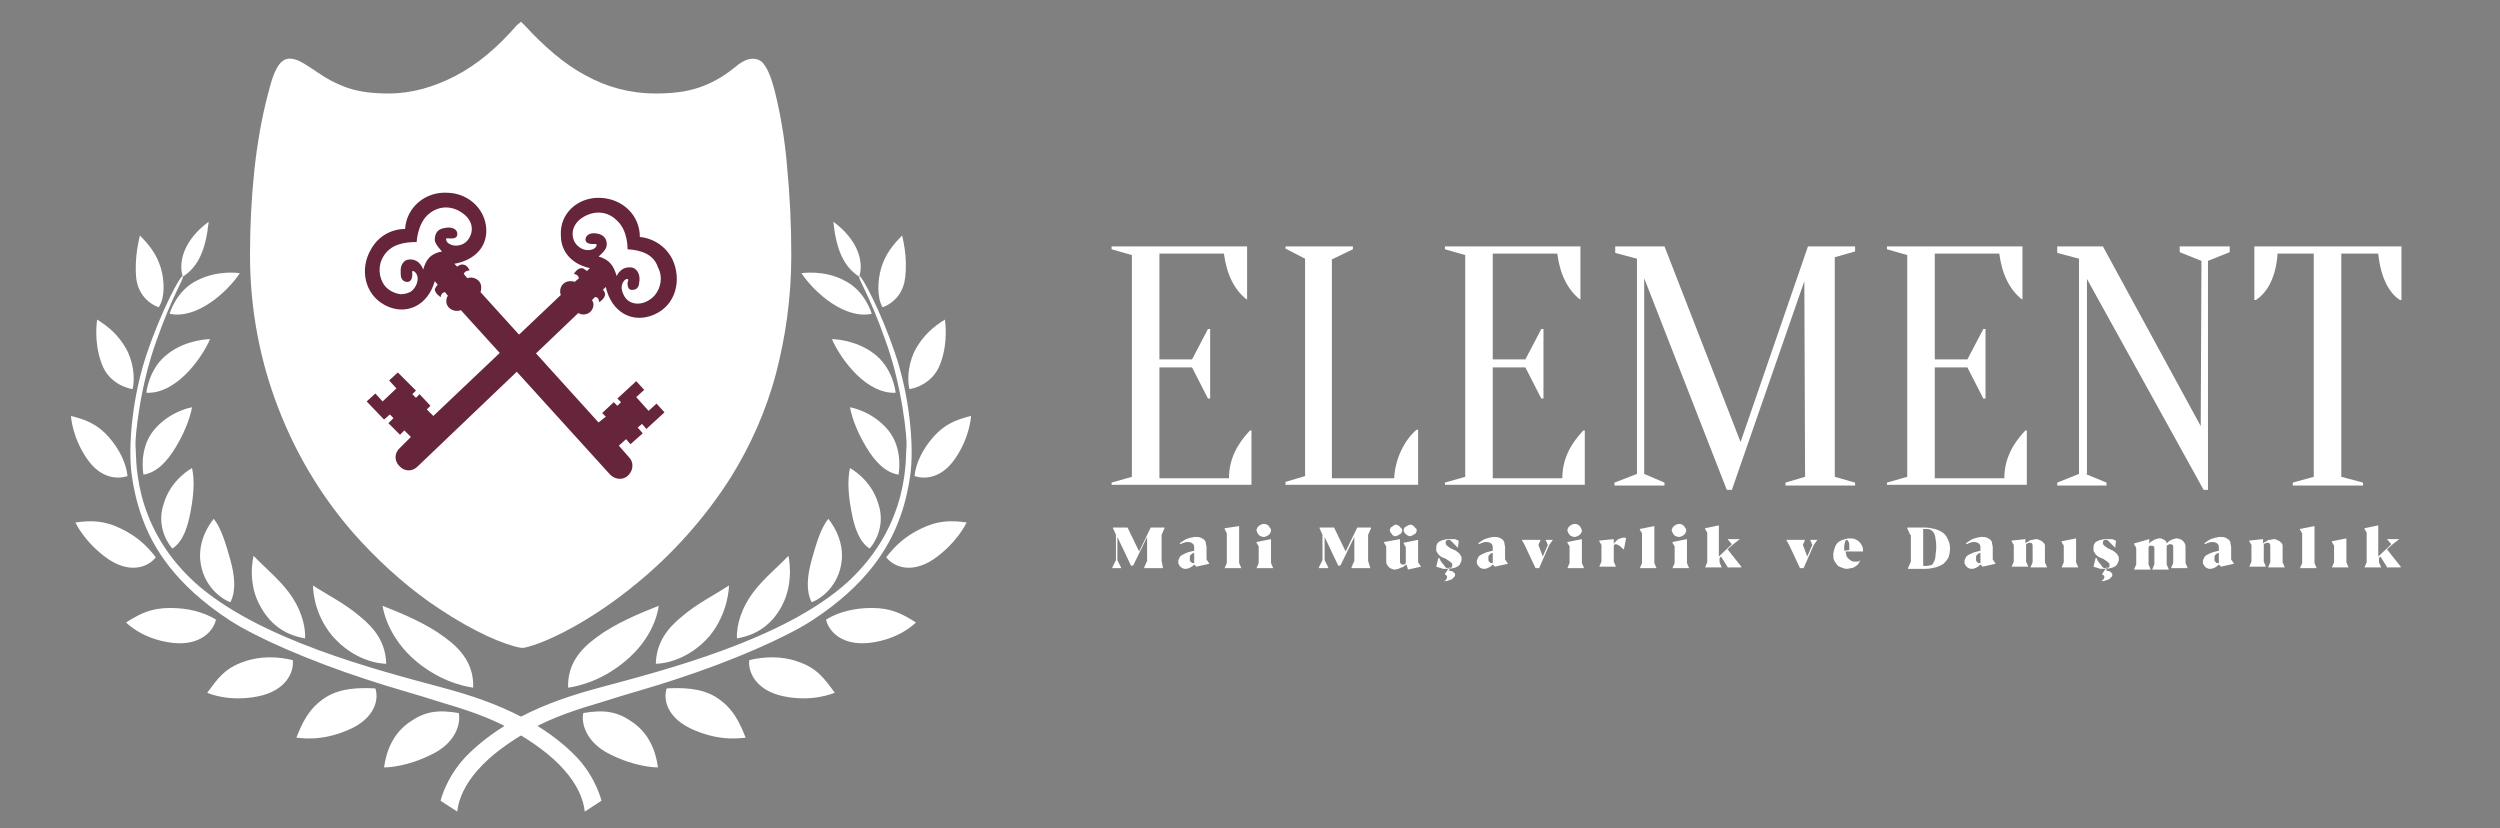 <?xml version="1.0" encoding="utf-8"?>
<!-- Generator: Adobe Illustrator 24.3.0, SVG Export Plug-In . SVG Version: 6.00 Build 0)  -->
<svg version="1.1" id="Layer_1" xmlns="http://www.w3.org/2000/svg" xmlns:xlink="http://www.w3.org/1999/xlink" x="0px" y="0px"
	 viewBox="0 0 345 114.3" style="enable-background:new 0 0 345 114.3;" xml:space="preserve">
<rect x="0" y="0" width="345" height="114.3" fill="#808080" stroke="none"/>
<style type="text/css">
	.st0{fill-rule:evenodd;clip-rule:evenodd;fill:#FFFFFF;}
	.st1{fill-rule:evenodd;clip-rule:evenodd;fill:#67253B;}
</style>
<g>
	<g>
		<path class="st0" d="M106.2,12.7c1.7,6.7,2.3,14.7,2.3,22.5c0,12.1-3.2,22.2-8.2,30.2C91.1,80,76.9,87.7,72.1,88.7
			c-3.8-0.7-13.4-5.5-21.7-14.6c-8.1-8.9-15-22.1-15-38.9c0-7.8,0.8-15.2,2.5-22c1.5-5.7,2.3-4.7,5.7-2.3c2.8,1.9,5.7,3,10.1,3
			c6.5,0,13-3.6,18.2-9.7c5.4,5.8,11,9.6,18.6,9.6c4.5,0,8.1-1,11.4-3.8C104.3,8,105.3,9.2,106.2,12.7z"/>
		<path class="st0" d="M106.9,12.5c0.8,3.2,1.4,6.7,1.7,10.3c0.4,4.1,0.6,8.3,0.6,12.4c0,5.9-0.8,11.3-2.1,16.3
			c-1.4,5.3-3.6,10.1-6.2,14.3c-3.8,6-8.4,10.9-12.9,14.6h0c-6.5,5.4-12.8,8.4-15.7,9l-0.2,0l-0.2,0c-2.3-0.4-6.5-2.2-11.3-5.4
			c-3.5-2.3-7.3-5.5-10.9-9.4c-4.5-4.9-8.5-11-11.3-18.3c-2.4-6.2-3.9-13.3-3.9-21.1c0-4,0.2-7.9,0.6-11.7c0.4-3.7,1-7.2,1.9-10.6
			c1-4.1,2-5.2,3.7-4.7c0.8,0.2,1.6,0.8,2.7,1.5c0.1,0.1,0.3,0.2,0.6,0.4c1.3,0.9,2.7,1.6,4.2,2.1c1.6,0.5,3.3,0.7,5.5,0.7
			c3.1,0,6.2-0.9,9.1-2.4c3.1-1.6,5.9-4,8.5-7L71.9,3l0.6,0.6c2.6,2.8,5.3,5.2,8.3,6.8c2.9,1.6,6.1,2.5,9.7,2.5
			c2.2,0,4.1-0.2,5.9-0.8c1.8-0.6,3.4-1.5,5-2.8c1.5-1.3,2.7-1.5,3.7-0.8C105.9,9.3,106.4,10.6,106.9,12.5L106.9,12.5z M107.1,23
			c-0.4-3.5-0.9-6.9-1.7-10.1c-0.4-1.6-0.8-2.7-1.3-3c-0.3-0.2-0.8,0-1.7,0.7c-1.7,1.5-3.6,2.5-5.5,3.1c-2,0.6-4.1,0.9-6.4,0.9
			c-3.9,0-7.4-1-10.5-2.7c-2.9-1.6-5.5-3.8-8.1-6.5c-2.5,2.8-5.4,5.1-8.4,6.7c-3.2,1.7-6.5,2.6-9.8,2.6c-2.3,0-4.2-0.3-5.9-0.8
			c-1.7-0.5-3.2-1.3-4.7-2.3c-0.1-0.1-0.3-0.2-0.6-0.4c-0.9-0.7-1.7-1.2-2.1-1.3c-0.6-0.1-1,0.7-1.7,3.6c-0.8,3.3-1.5,6.8-1.9,10.3
			c-0.4,3.7-0.6,7.6-0.6,11.5c0,7.6,1.4,14.5,3.8,20.5c2.7,7.1,6.7,13,11,17.8c3.5,3.8,7.2,6.9,10.6,9.1c4.5,3,8.4,4.7,10.5,5.1
			c2.8-0.6,8.7-3.5,14.9-8.6l0,0c4.4-3.6,8.9-8.4,12.6-14.2c2.6-4.1,4.6-8.7,6-13.9c1.3-4.8,2-10.1,2-15.9
			C107.6,31.1,107.5,27,107.1,23z"/>
	</g>
	<g>
		<path class="st0" d="M115,30.6c3.4,2.5,4.2,5.5,3.6,7.5c0.3-0.1,2.9,4.7,4.9,10.6c2,5.8,2.7,12.9,2.1,17c-0.2,1.4-0.6,3.5-1.4,5.7
			c-1.5,4.2-4.6,9.3-12.1,14.2c-3.7,2.4-11,5.6-19,8.2c-3.3,1.1-6.7,2-10.1,3.1c-3.1,0.9-6.8,2.1-9.6,3.7c-3,1.7-5.7,3.6-7.5,5.7
			c-1.6,1.8-2.6,3.8-2.8,5.7l-2.3-1.5c0,0,0.7-3.1,3.4-6c2.1-2.2,4.8-4.1,7.5-5.5c3.6-1.9,7.3-3.1,11-4.1
			c8.9-2.4,25.5-6.6,34.3-14.6c8.8-8.1,7.9-17.6,8.1-18.7c0.1-1.1-0.6-8.3-2.9-14.6c-2.2-6.3-3.9-8.7-3.6-8.8
			C116.4,36.8,115.4,34.4,115,30.6L115,30.6z M90.8,105.9c-0.3-2.2-1.2-4.7-3.6-6.3c-2-1.4-3.8-1.7-6.7-1.2c-0.3,1.2,0.2,4,3.7,5.7
			C87.6,105.8,90.2,105.9,90.8,105.9L90.8,105.9z M102.9,101.8c-0.8-2-1.7-4.1-4.1-5.6c-2.1-1.3-4.7-1.3-6.8-1.2
			c-0.5,1.5,0,4.2,3.9,5.8C99.7,102.4,102.4,101.8,102.9,101.8L102.9,101.8z M115.2,95.6c-1.4-1.9-2.4-3.4-5.1-4.3
			c-2.2-0.8-4.7-0.7-6.7-0.2c-0.2,1.5,0.8,4.2,4.8,5C112.1,96.9,114.9,95.7,115.2,95.6L115.2,95.6z M90.9,83.6
			c-2.8,1.1-6.1,2.5-8.5,4.3c-2.5,1.8-4.1,3.9-4,7c1.3-0.2,4.9-0.9,8.5-4.2C90.6,87.3,90.9,83.6,90.9,83.6L90.9,83.6z M100.6,80.8
			c-2,1.3-4.4,2.5-6.4,4.2c-2.1,1.7-3.6,3.6-3.7,6.6c1.1,0,4.5-0.5,7.4-3.8C100.6,84.5,100.6,80.8,100.6,80.8L100.6,80.8z
			 M108.8,76.7c-1.5,1.6-3.4,3.1-4.9,5.1c-1.5,2-2.3,4.4-2.2,6.3c1-0.2,4.1-0.7,6.1-4.3C109.7,80.4,108.8,76.7,108.8,76.7
			L108.8,76.7z M114.3,71.6c-1.1,1.4-1.7,3.6-2.3,5.7c-0.6,2.2-0.8,4.2,0,5.8c0.7-0.2,3.5-1.7,4.1-5.3
			C116.7,74.3,114.3,71.6,114.3,71.6L114.3,71.6z M126.4,85.9c-1.9-1.2-3.4-2-6.1-2c-2.3,0-4.5,0.5-6.3,1.6c0.3,1.5,2.1,3.7,6.1,3.2
			C124.1,88.2,126.2,86.1,126.4,85.9L126.4,85.9z M133.4,72.1c-2.2-0.3-4-0.3-6.4,0.9c-2,1-3.3,2.1-4.7,3.9c0.9,1.2,3.3,2.4,6.5,0.3
			C132,75,133.3,72.3,133.4,72.1L133.4,72.1z M117.3,64.6c-0.4,1.7-0.2,3.9,0.2,6c0.4,2.1,1,4.1,2.5,5.1c0.5-0.5,2.3-3,1.2-6.2
			C120.2,66.1,117.3,64.6,117.3,64.6L117.3,64.6z M117.3,56.2c0.3,1.7,1.2,3.8,2.3,5.6c1.1,1.8,2.5,3.4,4.4,3.7c0,0,0.7-3.5-1.4-6.1
			C120.4,56.7,117.3,56.2,117.3,56.2L117.3,56.2z M134,57.4c0,0.2-0.2,3-2.2,5.9c-2,2.9-4.4,2.8-5.6,2.4c0.2-1.9,1.2-3.8,2.6-5.4
			C130.4,58.5,132,57.9,134,57.4L134,57.4z M130.4,44.1c-1.6,1-2.9,2.1-4,4c-0.9,1.6-1.3,3.9-0.9,5.6c0,0,3.2-0.4,4.3-3.6
			C130.9,47.1,130.4,44.3,130.4,44.1L130.4,44.1z M124.5,32.5c-1.2,1.2-2.3,2.5-2.9,4.5c-0.5,1.7-0.6,4.1,0.2,5.4c0,0,2.7-0.8,3.1-4
			C125.3,35.3,124.5,32.7,124.5,32.5L124.5,32.5z M114.8,46.8c1.4,3.1,4.9,7.6,8.8,7.4c0,0-0.3-3.4-3-5.4
			C118,46.8,114.8,46.8,114.8,46.8L114.8,46.8z M110.6,37.7c1.8,2.7,6,6.4,9.7,5.6c0,0-0.9-3.2-3.8-4.6
			C113.7,37.2,110.6,37.7,110.6,37.7z"/>
		<path class="st0" d="M28.8,30.6c-3.4,2.5-4.2,5.5-3.6,7.5c-0.3-0.1-2.9,4.7-4.9,10.6c-2,5.8-2.7,12.9-2.1,17
			c0.2,1.4,0.6,3.5,1.4,5.7c1.5,4.2,4.6,9.3,12.1,14.2c3.7,2.4,11,5.6,19,8.2c3.3,1.1,6.7,2,10.1,3.1c3.1,0.9,6.8,2.1,9.6,3.7
			c3,1.7,5.7,3.6,7.5,5.7c1.6,1.8,2.6,3.8,2.8,5.7l2.3-1.5c0,0-0.7-3.1-3.4-6c-2.1-2.2-4.8-4.1-7.5-5.5c-3.6-1.9-7.3-3.1-11-4.1
			c-8.9-2.4-25.5-6.6-34.3-14.6c-8.8-8.1-7.9-17.6-8.1-18.7c-0.1-1.1,0.6-8.3,2.9-14.6c2.2-6.3,3.9-8.7,3.6-8.8
			C27.4,36.8,28.4,34.4,28.8,30.6L28.8,30.6z M53,105.9c0.3-2.2,1.2-4.7,3.6-6.3c2-1.4,3.8-1.7,6.7-1.2c0.3,1.2-0.2,4-3.7,5.7
			C56.2,105.8,53.6,105.9,53,105.9L53,105.9z M40.9,101.8c0.8-2,1.7-4.1,4.1-5.6c2.1-1.3,4.7-1.3,6.8-1.2c0.5,1.5,0,4.2-3.9,5.8
			C44.1,102.4,41.4,101.8,40.9,101.8L40.9,101.8z M28.6,95.6c1.4-1.9,2.4-3.4,5.1-4.3c2.2-0.8,4.7-0.7,6.7-0.2
			c0.2,1.5-0.8,4.2-4.8,5S28.8,95.7,28.6,95.6L28.6,95.6z M52.8,83.6c2.8,1.1,6.1,2.5,8.5,4.3c2.5,1.8,4.1,3.9,4,7
			c-1.3-0.2-4.9-0.9-8.5-4.2C53.2,87.3,52.8,83.6,52.8,83.6L52.8,83.6z M43.2,80.8c2,1.3,4.4,2.5,6.4,4.2c2.1,1.7,3.6,3.6,3.7,6.6
			c-1.1,0-4.5-0.5-7.4-3.8C43.1,84.5,43.2,80.8,43.2,80.8L43.2,80.8z M35,76.7c1.5,1.6,3.4,3.1,4.9,5.1c1.5,2,2.3,4.4,2.2,6.3
			c-1-0.2-4.1-0.7-6.1-4.3C34,80.4,35,76.7,35,76.7L35,76.7z M29.5,71.6c1.1,1.4,1.7,3.6,2.3,5.7c0.6,2.2,0.8,4.2,0,5.8
			c-0.7-0.2-3.5-1.7-4.1-5.3C27.1,74.3,29.5,71.6,29.5,71.6L29.5,71.6z M17.4,85.9c1.9-1.2,3.4-2,6.1-2c2.3,0,4.5,0.5,6.3,1.6
			c-0.3,1.5-2.1,3.7-6.1,3.2C19.7,88.2,17.6,86.1,17.4,85.9L17.4,85.9z M10.4,72.1c2.2-0.3,4-0.3,6.4,0.9c2,1,3.3,2.1,4.7,3.9
			c-0.9,1.2-3.3,2.4-6.5,0.3C11.8,75,10.5,72.3,10.4,72.1L10.4,72.1z M26.5,64.6c0.4,1.7,0.2,3.9-0.2,6c-0.4,2.1-1,4.1-2.5,5.1
			c-0.5-0.5-2.3-3-1.2-6.2C23.6,66.1,26.5,64.6,26.5,64.6L26.5,64.6z M26.5,56.2c-0.3,1.7-1.2,3.8-2.3,5.6c-1.1,1.8-2.5,3.4-4.4,3.7
			c0,0-0.7-3.5,1.4-6.1C23.4,56.7,26.5,56.2,26.5,56.2L26.5,56.2z M9.8,57.4c0,0.2,0.2,3,2.2,5.9c2,2.9,4.4,2.8,5.6,2.4
			c-0.2-1.9-1.2-3.8-2.6-5.4C13.4,58.5,11.8,57.9,9.8,57.4L9.8,57.4z M13.4,44.1c1.6,1,2.9,2.1,4,4c0.9,1.6,1.3,3.9,0.9,5.6
			c0,0-3.2-0.4-4.3-3.6C12.9,47.1,13.4,44.3,13.4,44.1L13.4,44.1z M19.3,32.5c1.2,1.2,2.3,2.5,2.9,4.5c0.5,1.7,0.6,4.1-0.3,5.4
			c0,0-2.7-0.8-3.1-4C18.5,35.3,19.3,32.7,19.3,32.5L19.3,32.5z M29,46.8c-1.4,3.1-4.9,7.6-8.8,7.4c0,0,0.3-3.4,3-5.4
			C25.8,46.8,29,46.8,29,46.8L29,46.8z M33.1,37.7c-1.8,2.7-6,6.4-9.7,5.6c0,0,0.9-3.2,3.8-4.6C30.1,37.2,33.1,37.7,33.1,37.7z"/>
	</g>
	<g>
		<path class="st1" d="M82.8,27.3c3.1,0.1,5.5,2.4,5.5,5.4c1.9,0.2,3.6,1.3,4.5,3.1c1.3,2.8,0.5,6.3-2.5,7.6
			c-2.9,1.3-5.9-0.2-6.7-3.8L83.2,40c0.2,0.2,0.3,0.4,0.3,0.6c0,0.6-0.8,1.1-0.8,1.1c-0.1-0.5-0.2-0.7-0.6-0.7l-0.4,0.4
			c0.1,0.2,0.2,0.4,0.2,0.6c0,0.8-0.6,1.4-1.4,1.4c-0.3,0-0.5-0.1-0.7-0.2L57.6,64.4c-0.7,0.7-1.8,0.7-2.5-0.1
			c-0.7-0.7-0.7-1.8,0.1-2.5l1.5-1.5l-0.9-0.9L55.2,60l-1.6-1.6l0.7-0.7l-0.5-0.5L53,57.9l-2.4-2.5l1.2-1.1l1,1.1l1.9-1.8l-1-1.1
			l1.2-1.1l2.5,2.5l-0.5,0.5l0.5,0.5l0.5-0.5l1.5,1.6l-0.5,0.5l0.9,0.9l17.6-16.7c-0.1-0.2-0.1-0.3-0.1-0.5c0-0.8,0.6-1.4,1.4-1.4
			c0.2,0,0.4,0,0.6,0.1l0.6-0.5c-0.1-0.3-0.2-0.5-0.7-0.6c0,0,0.4-0.8,1.1-0.8c0.2,0,0.4,0.2,0.7,0.4l0.4-0.4c-2.3-0.5-4-2.1-4-4.5
			C77.2,29.5,79.7,27.2,82.8,27.3L82.8,27.3z M86.6,34.4c0,0,0.1-2.6-1.5-4c-1.5-1.5-3.6-1.3-5.1-0.1c-1.5,1.3-1,3-0.3,3.6
			c0.7,0.7,1.6,0.7,2.1,0.5c0.5-0.2,0.6-0.6,0.5-0.7c-0.1-0.1-1.4,0.2-1.5-0.6c0-0.8,0.9-1.1,1.9-0.8c1,0.3,1.1,1.2,1,1.7
			c-0.1,0.6-1.1,1.4-1.1,1.4c1.5,0.4,2.1,1.3,2.5,2.7c0,0,0.5-1.3,1.9-1.2c0.5,0,0.8,0.3,1,0.6c0.3,0.5,0.3,1.2,0.2,1.5
			c0,0.4-0.2,1-0.9,1c-0.7,0.1-0.7-0.7-0.7-1c0.1-0.3,0.2-0.5-0.1-0.5c-0.2,0-0.8,0.5-0.7,1.4c0.1,0.6,0.4,1.2,0.9,1.6
			c0.4,0.3,0.9,0.4,1.3,0.4c1,0,1.9-0.6,2.4-1.2c0.8-1,1.1-2.5,0.4-3.8C90.2,35,88.3,34.5,86.6,34.4z"/>
		<path class="st1" d="M61.8,26.6c-3.1-0.2-5.7,2-5.9,5c-1.9,0-3.7,1-4.7,2.8c-1.6,2.7-0.9,6.2,1.9,7.7c2.8,1.5,5.9,0.2,6.9-3.3
			l0.4,0.5c-0.2,0.2-0.3,0.4-0.4,0.6C60,40.5,60.8,41,60.8,41c0.1-0.5,0.3-0.6,0.6-0.7l0.4,0.5c-0.1,0.2-0.2,0.4-0.2,0.6
			c-0.1,0.8,0.5,1.4,1.3,1.5c0.3,0,0.5,0,0.7-0.1l20.6,22.7c0.7,0.7,1.8,0.8,2.5,0.1c0.7-0.7,0.8-1.8,0.1-2.5l-1.4-1.6l1-0.9
			l0.6,0.7l1.7-1.5L88,59l0.6-0.5l0.6,0.7l2.5-2.3l-1.1-1.2l-1.1,1l-1.7-1.9l1.1-1l-1.1-1.2l-2.6,2.4l0.5,0.5L85.2,56l-0.5-0.5
			l-1.6,1.5l0.5,0.5l-1,0.8l-16.3-18c0.1-0.2,0.1-0.3,0.1-0.5c0.1-0.8-0.5-1.4-1.3-1.5c-0.2,0-0.4,0-0.6,0.1L64,37.8
			c0.1-0.3,0.3-0.4,0.8-0.5c0,0-0.3-0.8-1-0.8c-0.2,0-0.5,0.1-0.7,0.3l-0.4-0.4c2.3-0.4,4.2-1.8,4.4-4.2
			C67.3,29.2,64.9,26.7,61.8,26.6L61.8,26.6z M57.5,33.4c0,0,0.1-2.6,1.7-3.9c1.6-1.3,3.6-1.1,5.1,0.3c1.4,1.4,0.7,3,0,3.6
			c-0.7,0.6-1.7,0.6-2.2,0.3c-0.5-0.2-0.6-0.7-0.5-0.8c0.1-0.1,1.4,0.3,1.5-0.5c0.1-0.8-0.8-1.2-1.9-0.9c-1.1,0.2-1.2,1.1-1.2,1.7
			c0.1,0.6,1,1.5,1,1.5c-1.6,0.3-2.2,1.1-2.6,2.5c0,0-0.4-1.4-1.8-1.4c-0.5,0-0.8,0.2-1,0.5c-0.4,0.5-0.3,1.2-0.3,1.5
			c0,0.4,0.1,1,0.8,1.1c0.7,0.1,0.8-0.7,0.8-1c0-0.3-0.1-0.5,0.1-0.5c0.2,0,0.8,0.5,0.6,1.4c-0.1,0.6-0.5,1.2-1,1.5
			c-0.4,0.2-0.9,0.3-1.3,0.3c-1-0.1-1.9-0.7-2.3-1.3c-0.7-1-0.9-2.6-0.1-3.9C53.9,33.7,55.8,33.4,57.5,33.4z"/>
	</g>
</g>
<g>
	<path class="st0" d="M153.4,66.6l2.8-0.8V35.2l-2.8-0.8V34h18.7v7.3H172c-1.6-1.3-2.7-3.3-3.1-6.3H160v14.6h4.5l2.2-4.2h0.3v9.6
		h-0.3l-2.2-4.3H160V66h9.6c0-2.6,1.1-4.7,2.9-6.6l0.2,0l0,7.5h-19.3V66.6L153.4,66.6z M328.2,35c0.3,3.1,1.4,5.4,3,6.4h0.2V34
		c-6.8,0-13.5,0-20.3,0v7.4h0.2c1.6-1,2.8-3.2,3-6.4h5v30.8l-2.9,0.8V67h9.7v-0.4l-3-0.8V35C324.8,35,326.5,35,328.2,35L328.2,35z
		 M260.4,66.6l2.8-0.8V35.2l-2.8-0.8V34h18.7v7.3H279c-1.6-1.3-2.7-3.3-3.1-6.3h-8.9v14.6h4.5l2.2-4.2h0.3v9.6h-0.3l-2.2-4.3h-4.5
		V66h9.6c0-2.6,1.1-4.7,2.9-6.6l0.2,0l0,7.5h-19.3V66.6L260.4,66.6z M199.4,66.6l2.8-0.8V35.2l-2.8-0.8V34h18.7v7.3H218
		c-1.6-1.3-2.7-3.3-3.1-6.3H206v14.6h4.5l2.2-4.2h0.3v9.6h-0.3l-2.2-4.3H206V66h9.6c0-2.6,1.1-4.7,2.9-6.6l0.2,0l0,7.5h-19.3V66.6
		L199.4,66.6z M287.8,65.4l2.9,1.2V67h-6.8v-0.4l3-1.2V35.7l-3-0.8V34h6.3l13.5,24.8l0.1-22.8l-3-1.2V34h6.9v0.8l-3,1.2l0,31.6
		l-0.6,0l-16.1-29.1V65.4L287.8,65.4z M255.9,67h-9.5v-0.4l2.7-0.8l-0.1-27l-10,28.8l-0.7,0l-11.4-29.2v27l2.8,1.2V67h-6.9v-0.4
		l3.1-1.2V35.7l-3-0.8V34h6.8l10.5,27l9.3-27h6.5v0.7l-2.8,0.8v30.3l2.8,0.8V67L255.9,67z M177.3,34h9.4v0.4l-2.9,1.4V66h8.6
		c0.1-2.6,1.4-5.3,3.1-6.7l0.2,0l0,7.6h-18.3v-0.4l2.7-0.8v-30l-2.7-1.4V34z"/>
	<path class="st0" d="M160.5,78.4h-2.6v-0.1l0.4-0.9v-3.3l-1.9,3.9l-0.3,0.1l-1.9-4v3.2l0.5,1v0.1h-1.2v-0.1l0.5-1v-3.5l-0.4-0.9
		v-0.1h2l1.6,3.3l1.6-3.3h1.9v0.1l-0.4,0.9v3.6L160.5,78.4L160.5,78.4L160.5,78.4z M164.6,77.7C164.6,77.7,164.7,77.7,164.6,77.7
		c0.1,0,0.2,0,0.2,0v-1.4c-0.1,0-0.2,0.1-0.3,0.1c-0.1,0.1-0.1,0.1-0.2,0.2c-0.1,0.1-0.1,0.2-0.1,0.2c0,0.1,0,0.2,0,0.3
		c0,0.1,0,0.1,0,0.2c0,0.1,0,0.1,0.1,0.2c0,0,0.1,0.1,0.1,0.1C164.5,77.7,164.5,77.7,164.6,77.7L164.6,77.7z M164.8,77.9
		c-0.2,0.2-0.3,0.3-0.5,0.4c-0.2,0.1-0.4,0.2-0.7,0.2c-0.1,0-0.3,0-0.4-0.1c-0.1,0-0.2-0.1-0.3-0.2c-0.1-0.1-0.2-0.2-0.2-0.3
		c-0.1-0.1-0.1-0.2-0.1-0.4c0-0.2,0.1-0.4,0.2-0.6c0.1-0.2,0.3-0.3,0.5-0.4c0.2-0.1,0.4-0.2,0.7-0.3c0.3-0.1,0.5-0.1,0.8-0.2v-0.5
		c0-0.4-0.3-0.7-0.9-0.7c-0.2,0-0.3,0-0.5,0.1c-0.1,0-0.3,0.1-0.5,0.2l-0.1-0.1c0.1-0.1,0.2-0.2,0.4-0.3c0.1-0.1,0.3-0.2,0.5-0.3
		c0.2-0.1,0.4-0.1,0.6-0.2c0.2,0,0.4-0.1,0.6-0.1c0.3,0,0.6,0,0.8,0.1c0.2,0.1,0.4,0.2,0.5,0.3c0.1,0.1,0.2,0.3,0.2,0.4
		c0,0.2,0.1,0.4,0.1,0.6v1.7l0.4,0.6v0l-1.8,0.4L164.8,77.9L164.8,77.9z M171,72.6v5.1l0.3,0.7v0H169v0l0.3-0.7v-4.1L169,73v-0.1
		L171,72.6L171,72.6L171,72.6z M175.4,74.4v3.3l0.3,0.7v0h-2.3v0l0.3-0.7v-2.3l-0.3-0.5v-0.1L175.4,74.4L175.4,74.4L175.4,74.4z
		 M175.4,73.2c0,0.1,0,0.2-0.1,0.3c0,0.1-0.1,0.2-0.2,0.3c-0.1,0.1-0.2,0.1-0.3,0.2c-0.1,0-0.2,0.1-0.4,0.1c-0.1,0-0.2,0-0.4-0.1
		c-0.1,0-0.2-0.1-0.3-0.2c-0.1-0.1-0.1-0.2-0.2-0.3c0-0.1-0.1-0.2-0.1-0.3c0-0.1,0-0.2,0.1-0.3c0-0.1,0.1-0.2,0.2-0.3
		c0.1-0.1,0.2-0.1,0.3-0.2c0.1,0,0.2-0.1,0.4-0.1c0.1,0,0.3,0,0.4,0.1c0.1,0,0.2,0.1,0.3,0.2c0.1,0.1,0.1,0.2,0.2,0.3
		C175.4,73,175.4,73.1,175.4,73.2L175.4,73.2z M189.1,78.4h-2.6v-0.1l0.4-0.9v-3.3L185,78l-0.3,0.1l-1.9-4v3.2l0.5,1v0.1H182v-0.1
		l0.5-1v-3.5l-0.4-0.9v-0.1h2l1.6,3.3l1.6-3.3h1.9v0.1l-0.4,0.9v3.6L189.1,78.4L189.1,78.4L189.1,78.4z M193.2,74.4v2.6
		c0,0.1,0,0.2,0,0.3c0,0.1,0,0.2,0,0.3c0,0.1,0.1,0.1,0.1,0.2c0.1,0.1,0.1,0.1,0.2,0.1c0,0,0.1,0,0.1,0c0.1,0,0.1,0,0.2,0
		c0.1,0,0.1,0,0.1-0.1c0,0,0.1-0.1,0.1-0.1v-2.2l-0.3-0.5v-0.1l2-0.4l0,0v3.1l0.4,0.6v0l-1.8,0.4l-0.2-0.7c-0.1,0.1-0.2,0.1-0.3,0.2
		c-0.1,0.1-0.2,0.2-0.4,0.2c-0.1,0.1-0.3,0.1-0.4,0.2c-0.2,0-0.3,0.1-0.5,0.1c-0.1,0-0.3,0-0.4-0.1c-0.1,0-0.3-0.1-0.4-0.2
		c-0.1-0.1-0.2-0.2-0.3-0.4c-0.1-0.1-0.1-0.3-0.1-0.5v-2l-0.3-0.5v-0.1L193.2,74.4L193.2,74.4L193.2,74.4z M193.5,73.2
		c0,0.1,0,0.2-0.1,0.3c0,0.1-0.1,0.2-0.2,0.2c-0.1,0.1-0.2,0.1-0.3,0.2c-0.1,0-0.2,0.1-0.3,0.1c-0.1,0-0.2,0-0.3-0.1
		c-0.1,0-0.2-0.1-0.2-0.2c-0.1-0.1-0.1-0.1-0.2-0.2c0-0.1-0.1-0.2-0.1-0.3c0-0.1,0-0.2,0.1-0.3c0-0.1,0.1-0.2,0.2-0.2
		c0.1-0.1,0.2-0.1,0.2-0.2c0.1,0,0.2-0.1,0.3-0.1c0.1,0,0.2,0,0.3,0.1c0.1,0,0.2,0.1,0.3,0.2c0.1,0.1,0.1,0.2,0.2,0.2
		C193.5,73,193.5,73.1,193.5,73.2L193.5,73.2z M195.5,73.2c0,0.1,0,0.2-0.1,0.3c0,0.1-0.1,0.2-0.2,0.2c-0.1,0.1-0.2,0.1-0.3,0.2
		c-0.1,0-0.2,0.1-0.3,0.1c-0.1,0-0.2,0-0.3-0.1c-0.1,0-0.2-0.1-0.3-0.2c-0.1-0.1-0.1-0.1-0.2-0.2c0-0.1-0.1-0.2-0.1-0.3
		c0-0.1,0-0.2,0.1-0.3c0-0.1,0.1-0.2,0.2-0.2c0.1-0.1,0.2-0.1,0.3-0.2c0.1,0,0.2-0.1,0.3-0.1c0.1,0,0.2,0,0.3,0.1
		c0.1,0,0.2,0.1,0.3,0.2c0.1,0.1,0.1,0.2,0.2,0.2C195.5,73,195.5,73.1,195.5,73.2L195.5,73.2z M201.2,75.6c-0.1-0.1-0.2-0.2-0.3-0.3
		c-0.1-0.1-0.2-0.2-0.3-0.3c-0.1-0.1-0.2-0.2-0.3-0.3c-0.1-0.1-0.2-0.2-0.3-0.2h0c-0.2,0-0.3,0-0.4,0.1c-0.1,0.1-0.1,0.2-0.1,0.3
		c0,0.1,0,0.2,0.1,0.3c0.1,0.1,0.1,0.1,0.2,0.2c0.1,0.1,0.2,0.1,0.3,0.2c0.1,0.1,0.2,0.1,0.4,0.2c0.1,0.1,0.3,0.1,0.4,0.2
		c0.1,0.1,0.3,0.2,0.4,0.3c0.1,0.1,0.2,0.2,0.3,0.4c0.1,0.1,0.1,0.3,0.1,0.5c0,0.2-0.1,0.4-0.2,0.6c-0.1,0.2-0.2,0.3-0.4,0.4
		c-0.2,0.1-0.4,0.2-0.6,0.2c-0.2,0.1-0.5,0.1-0.8,0.1c-0.1,0-0.3,0-0.4,0c-0.2,0-0.3,0-0.4-0.1c-0.1,0-0.3-0.1-0.4-0.1
		c-0.1,0-0.2-0.1-0.3-0.1l0.3-1.2h0.1c0.1,0.1,0.1,0.2,0.2,0.4c0.1,0.1,0.2,0.3,0.3,0.4c0.1,0.1,0.2,0.2,0.3,0.4
		c0.1,0.1,0.2,0.2,0.3,0.2h0.1c0.1,0,0.2,0,0.3,0c0.1,0,0.2-0.1,0.2-0.1c0.1,0,0.1-0.1,0.1-0.2c0-0.1,0-0.1,0-0.2
		c0-0.1,0-0.2-0.1-0.2c-0.1-0.1-0.1-0.1-0.2-0.2c-0.1-0.1-0.2-0.1-0.3-0.2c-0.1-0.1-0.2-0.1-0.3-0.2c-0.2-0.1-0.3-0.1-0.5-0.2
		c-0.2-0.1-0.3-0.2-0.4-0.3c-0.1-0.1-0.2-0.2-0.3-0.4c-0.1-0.1-0.1-0.3-0.1-0.5c0-0.2,0-0.4,0.1-0.6c0.1-0.2,0.2-0.3,0.4-0.4
		c0.2-0.1,0.4-0.2,0.6-0.2c0.2-0.1,0.5-0.1,0.8-0.1c0.1,0,0.2,0,0.3,0c0.1,0,0.2,0,0.3,0c0.1,0,0.2,0,0.3,0.1c0.1,0,0.2,0.1,0.3,0.1
		L201.2,75.6L201.2,75.6L201.2,75.6z M199.2,80.2L199.2,80.2c0.2,0,0.5,0,0.7-0.1c0.2-0.1,0.4-0.1,0.5-0.2c0.1-0.1,0.2-0.2,0.3-0.3
		c0.1-0.1,0.1-0.2,0.1-0.3c0-0.1,0-0.2-0.1-0.2c0-0.1-0.1-0.1-0.2-0.2c-0.1-0.1-0.2-0.1-0.3-0.1c-0.1,0-0.2-0.1-0.3-0.1l0.3-0.3
		l-0.2-0.1l-0.6,0.9l0,0.1c0.1,0,0.2,0.1,0.2,0.1c0.1,0.1,0.1,0.1,0.1,0.2c0,0.1,0,0.2-0.1,0.3C199.5,80.1,199.4,80.2,199.2,80.2
		L199.2,80.2z M205.8,77.7C205.8,77.7,205.9,77.7,205.8,77.7c0.1,0,0.2,0,0.2,0v-1.4c-0.1,0-0.2,0.1-0.3,0.1
		c-0.1,0.1-0.1,0.1-0.2,0.2c-0.1,0.1-0.1,0.2-0.1,0.2c0,0.1,0,0.2,0,0.3c0,0.1,0,0.1,0,0.2c0,0.1,0,0.1,0.1,0.2c0,0,0.1,0.1,0.1,0.1
		C205.7,77.7,205.7,77.7,205.8,77.7L205.8,77.7z M206,77.9c-0.2,0.2-0.3,0.3-0.5,0.4c-0.2,0.1-0.4,0.2-0.7,0.2c-0.1,0-0.3,0-0.4-0.1
		c-0.1,0-0.2-0.1-0.3-0.2c-0.1-0.1-0.2-0.2-0.2-0.3c-0.1-0.1-0.1-0.2-0.1-0.4c0-0.2,0.1-0.4,0.2-0.6c0.1-0.2,0.3-0.3,0.5-0.4
		c0.2-0.1,0.4-0.2,0.7-0.3c0.3-0.1,0.5-0.1,0.8-0.2v-0.5c0-0.4-0.3-0.7-0.9-0.7c-0.2,0-0.3,0-0.5,0.1c-0.1,0-0.3,0.1-0.5,0.2
		l-0.1-0.1c0.1-0.1,0.2-0.2,0.4-0.3c0.1-0.1,0.3-0.2,0.5-0.3c0.2-0.1,0.4-0.1,0.6-0.2c0.2,0,0.4-0.1,0.6-0.1c0.3,0,0.6,0,0.8,0.1
		c0.2,0.1,0.4,0.2,0.5,0.3c0.1,0.1,0.2,0.3,0.2,0.4c0,0.2,0.1,0.4,0.1,0.6v1.7l0.4,0.6v0l-1.8,0.4L206,77.9L206,77.9z M210.4,75.2
		l-0.4-0.7v0h2.6v0l-0.3,0.7l0.6,1.6l0.7-1.6l-0.3-0.7v0h1v0l-0.5,0.7l-1.4,3.2h-0.5L210.4,75.2L210.4,75.2z M218.3,74.4v3.3
		l0.3,0.7v0h-2.3v0l0.3-0.7v-2.3l-0.3-0.5v-0.1L218.3,74.4L218.3,74.4L218.3,74.4z M218.3,73.2c0,0.1,0,0.2-0.1,0.3
		c0,0.1-0.1,0.2-0.2,0.3c-0.1,0.1-0.2,0.1-0.3,0.2c-0.1,0-0.2,0.1-0.4,0.1c-0.1,0-0.2,0-0.4-0.1c-0.1,0-0.2-0.1-0.3-0.2
		c-0.1-0.1-0.1-0.2-0.2-0.3c0-0.1-0.1-0.2-0.1-0.3c0-0.1,0-0.2,0.1-0.3c0-0.1,0.1-0.2,0.2-0.3c0.1-0.1,0.2-0.1,0.3-0.2
		c0.1,0,0.2-0.1,0.4-0.1c0.1,0,0.3,0,0.4,0.1c0.1,0,0.2,0.1,0.3,0.2c0.1,0.1,0.1,0.2,0.2,0.3C218.2,73,218.3,73.1,218.3,73.2
		L218.3,73.2z M222.7,74.4v0.7c0-0.1,0.1-0.2,0.2-0.3c0.1-0.1,0.2-0.2,0.3-0.3c0.1-0.1,0.2-0.1,0.4-0.2c0.1,0,0.2-0.1,0.4-0.1
		c0.1,0,0.1,0,0.2,0c0.1,0,0.1,0,0.2,0.1l-0.3,1.5H224c0-0.1-0.1-0.1-0.2-0.2c-0.1-0.1-0.1-0.1-0.2-0.2c-0.1-0.1-0.2-0.1-0.3-0.2
		c-0.1,0-0.2-0.1-0.3-0.1c-0.1,0-0.2,0-0.2,0.1c-0.1,0-0.1,0.1-0.1,0.1v2.2l0.3,0.7v0h-2.3v0l0.3-0.7v-2.3l-0.3-0.5v-0.1L222.7,74.4
		L222.7,74.4L222.7,74.4z M228.3,72.6v5.1l0.3,0.7v0h-2.3v0l0.3-0.7v-4.1l-0.3-0.5v-0.1L228.3,72.6L228.3,72.6L228.3,72.6z
		 M232.8,74.4v3.3l0.3,0.7v0h-2.3v0l0.3-0.7v-2.3l-0.3-0.5v-0.1L232.8,74.4L232.8,74.4L232.8,74.4z M232.7,73.2c0,0.1,0,0.2-0.1,0.3
		c0,0.1-0.1,0.2-0.2,0.3c-0.1,0.1-0.2,0.1-0.3,0.2c-0.1,0-0.2,0.1-0.4,0.1c-0.1,0-0.2,0-0.4-0.1c-0.1,0-0.2-0.1-0.3-0.2
		c-0.1-0.1-0.1-0.2-0.2-0.3c0-0.1-0.1-0.2-0.1-0.3c0-0.1,0-0.2,0.1-0.3c0-0.1,0.1-0.2,0.2-0.3c0.1-0.1,0.2-0.1,0.3-0.2
		c0.1,0,0.2-0.1,0.4-0.1c0.1,0,0.3,0,0.4,0.1c0.1,0,0.2,0.1,0.3,0.2c0.1,0.1,0.1,0.2,0.2,0.3C232.7,73,232.7,73.1,232.7,73.2
		L232.7,73.2z M238.5,78.4l-1-1.6l-0.2,0.2v0.6l0.3,0.7v0h-2.3v0l0.3-0.7v-4.1l-0.3-0.5v-0.1l1.9-0.4l0,0v4.3l1.8-1.7l-0.6-0.7v0
		h1.7v0l-0.9,0.7l-0.8,0.7l1.9,2.4v0.1H238.5L238.5,78.4z M246.9,75.2l-0.4-0.7v0h2.6v0l-0.3,0.7l0.6,1.6l0.7-1.6l-0.3-0.7v0h1v0
		l-0.5,0.7l-1.4,3.2h-0.5L246.9,75.2L246.9,75.2z M256.7,77.4c-0.1,0.2-0.2,0.3-0.3,0.5c-0.1,0.1-0.3,0.2-0.4,0.3
		c-0.2,0.1-0.3,0.2-0.5,0.2c-0.2,0-0.4,0.1-0.6,0.1c-0.3,0-0.6-0.1-0.8-0.2c-0.3-0.1-0.5-0.2-0.6-0.4c-0.2-0.2-0.3-0.4-0.4-0.6
		c-0.1-0.2-0.1-0.5-0.1-0.8c0-0.3,0.1-0.6,0.2-0.9c0.1-0.3,0.2-0.5,0.4-0.7c0.2-0.2,0.4-0.3,0.7-0.4c0.3-0.1,0.6-0.2,0.9-0.2
		c0.3,0,0.6,0,0.8,0.1c0.2,0.1,0.4,0.2,0.6,0.4c0.2,0.2,0.3,0.4,0.4,0.6c0.1,0.2,0.1,0.5,0.1,0.7h-2.4v0c0,0.2,0.1,0.4,0.1,0.6
		c0.1,0.2,0.2,0.3,0.3,0.4c0.1,0.1,0.2,0.2,0.4,0.3c0.1,0.1,0.3,0.1,0.5,0.1c0.1,0,0.2,0,0.3,0c0.1,0,0.2,0,0.3-0.1
		c0.1,0,0.1-0.1,0.2-0.1C256.5,77.4,256.6,77.4,256.7,77.4L256.7,77.4L256.7,77.4z M254.9,74.5c-0.1,0-0.1,0-0.2,0.1
		c-0.1,0.1-0.1,0.2-0.1,0.3c0,0.1-0.1,0.3-0.1,0.5c0,0.2,0,0.4,0,0.6l0.7-0.1c0-0.3,0-0.5,0-0.7c0-0.2,0-0.3-0.1-0.4
		c0-0.1-0.1-0.2-0.1-0.2C255,74.6,254.9,74.5,254.9,74.5L254.9,74.5z M263.6,73.8l-0.4-0.9v-0.1h2.4c0.5,0,1,0.1,1.4,0.2
		c0.4,0.1,0.8,0.3,1.1,0.5c0.3,0.2,0.5,0.5,0.7,0.9c0.2,0.4,0.3,0.8,0.3,1.3c0,0.5-0.1,0.9-0.2,1.2c-0.2,0.4-0.4,0.6-0.7,0.9
		c-0.3,0.2-0.7,0.4-1.1,0.5c-0.4,0.1-0.9,0.2-1.4,0.2h-2.4v-0.1l0.4-0.9V73.8L263.6,73.8z M265.4,78.1h0.4c0.3,0,0.5-0.1,0.7-0.1
		c0.2-0.1,0.3-0.3,0.4-0.5c0.1-0.2,0.2-0.5,0.2-0.8c0-0.3,0.1-0.7,0.1-1.1c0-0.4,0-0.8-0.1-1.2c0-0.3-0.1-0.6-0.2-0.8
		c-0.1-0.2-0.3-0.4-0.5-0.5c-0.2-0.1-0.4-0.1-0.7-0.1h-0.3V78.1L265.4,78.1z M273.1,77.7C273.1,77.7,273.2,77.7,273.1,77.7
		c0.1,0,0.2,0,0.2,0v-1.4c-0.1,0-0.2,0.1-0.3,0.1c-0.1,0.1-0.1,0.1-0.2,0.2c-0.1,0.1-0.1,0.2-0.1,0.2c0,0.1,0,0.2,0,0.3
		c0,0.1,0,0.1,0,0.2c0,0.1,0,0.1,0.1,0.2c0,0,0.1,0.1,0.1,0.1C273,77.7,273,77.7,273.1,77.7L273.1,77.7z M273.3,77.9
		c-0.2,0.2-0.3,0.3-0.5,0.4c-0.2,0.1-0.4,0.2-0.7,0.2c-0.1,0-0.3,0-0.4-0.1c-0.1,0-0.2-0.1-0.3-0.2c-0.1-0.1-0.2-0.2-0.2-0.3
		c-0.1-0.1-0.1-0.2-0.1-0.4c0-0.2,0.1-0.4,0.2-0.6c0.1-0.2,0.3-0.3,0.5-0.4c0.2-0.1,0.4-0.2,0.7-0.3c0.3-0.1,0.5-0.1,0.8-0.2v-0.5
		c0-0.4-0.3-0.7-0.9-0.7c-0.2,0-0.3,0-0.5,0.1c-0.1,0-0.3,0.1-0.5,0.2l-0.1-0.1c0.1-0.1,0.2-0.2,0.4-0.3c0.1-0.1,0.3-0.2,0.5-0.3
		c0.2-0.1,0.4-0.1,0.6-0.2c0.2,0,0.4-0.1,0.6-0.1c0.3,0,0.6,0,0.8,0.1c0.2,0.1,0.4,0.2,0.5,0.3c0.1,0.1,0.2,0.3,0.2,0.4
		c0,0.2,0.1,0.4,0.1,0.6v1.7l0.4,0.6v0l-1.8,0.4L273.3,77.9L273.3,77.9z M279.5,74.4l0,0.6c0.1-0.1,0.2-0.2,0.3-0.2
		c0.1-0.1,0.2-0.1,0.3-0.2c0.1-0.1,0.2-0.1,0.4-0.1c0.1,0,0.3-0.1,0.4-0.1c0.2,0,0.3,0,0.5,0.1c0.1,0.1,0.3,0.1,0.4,0.2
		c0.1,0.1,0.2,0.2,0.3,0.3c0.1,0.1,0.1,0.3,0.1,0.4v2.2l0.3,0.7v0h-2.3v0l0.3-0.7v-2.2c0-0.1,0-0.3-0.1-0.4
		c-0.1-0.1-0.2-0.1-0.3-0.1c-0.1,0-0.2,0-0.3,0.1c-0.1,0-0.2,0.1-0.2,0.1v2.4l0.3,0.7v0h-2.3v0l0.3-0.7v-2.3l-0.3-0.5v-0.1
		L279.5,74.4L279.5,74.4L279.5,74.4z M284.5,78.3l0.3-0.7v-2.3l-0.3-0.5v-0.1l2-0.4l0,0v3.3l0.3,0.7v0L284.5,78.3L284.5,78.3
		L284.5,78.3z M291.9,75.6c-0.1-0.1-0.2-0.2-0.3-0.3c-0.1-0.1-0.2-0.2-0.3-0.3c-0.1-0.1-0.2-0.2-0.3-0.3c-0.1-0.1-0.2-0.2-0.3-0.2h0
		c-0.2,0-0.3,0-0.4,0.1c-0.1,0.1-0.1,0.2-0.1,0.3c0,0.1,0,0.2,0.1,0.3c0.1,0.1,0.1,0.1,0.2,0.2c0.1,0.1,0.2,0.1,0.3,0.2
		c0.1,0.1,0.2,0.1,0.4,0.2c0.1,0.1,0.3,0.1,0.4,0.2c0.1,0.1,0.3,0.2,0.4,0.3c0.1,0.1,0.2,0.2,0.3,0.4c0.1,0.1,0.1,0.3,0.1,0.5
		c0,0.2-0.1,0.4-0.2,0.6c-0.1,0.2-0.2,0.3-0.4,0.4c-0.2,0.1-0.4,0.2-0.6,0.2c-0.2,0.1-0.5,0.1-0.8,0.1c-0.1,0-0.3,0-0.4,0
		c-0.2,0-0.3,0-0.4-0.1c-0.1,0-0.3-0.1-0.4-0.1c-0.1,0-0.2-0.1-0.3-0.1l0.3-1.2h0.1c0.1,0.1,0.1,0.2,0.2,0.4
		c0.1,0.1,0.2,0.3,0.3,0.4c0.1,0.1,0.2,0.2,0.3,0.4c0.1,0.1,0.2,0.2,0.3,0.2h0.1c0.1,0,0.2,0,0.3,0c0.1,0,0.2-0.1,0.2-0.1
		c0.1,0,0.1-0.1,0.1-0.2c0-0.1,0-0.1,0-0.2c0-0.1,0-0.2-0.1-0.2c-0.1-0.1-0.1-0.1-0.2-0.2c-0.1-0.1-0.2-0.1-0.3-0.2
		c-0.1-0.1-0.2-0.1-0.3-0.2c-0.2-0.1-0.3-0.1-0.5-0.2c-0.2-0.1-0.3-0.2-0.4-0.3c-0.1-0.1-0.2-0.2-0.3-0.4c-0.1-0.1-0.1-0.3-0.1-0.5
		c0-0.2,0-0.4,0.1-0.6c0.1-0.2,0.2-0.3,0.4-0.4c0.2-0.1,0.4-0.2,0.6-0.2c0.2-0.1,0.5-0.1,0.8-0.1c0.1,0,0.2,0,0.3,0
		c0.1,0,0.2,0,0.3,0c0.1,0,0.2,0,0.3,0.1c0.1,0,0.2,0.1,0.3,0.1L291.9,75.6L291.9,75.6L291.9,75.6z M289.9,80.2L289.9,80.2
		c0.2,0,0.5,0,0.7-0.1c0.2-0.1,0.4-0.1,0.5-0.2c0.1-0.1,0.2-0.2,0.3-0.3c0.1-0.1,0.1-0.2,0.1-0.3c0-0.1,0-0.2-0.1-0.2
		c0-0.1-0.1-0.1-0.2-0.2c-0.1-0.1-0.2-0.1-0.3-0.1c-0.1,0-0.2-0.1-0.3-0.1l0.3-0.3l-0.2-0.1l-0.6,0.9l0,0.1c0.1,0,0.2,0.1,0.2,0.1
		c0.1,0.1,0.1,0.1,0.1,0.2c0,0.1,0,0.2-0.1,0.3C290.2,80.1,290,80.2,289.9,80.2L289.9,80.2z M296.6,74.4v0.6v0
		c0.1-0.1,0.1-0.1,0.2-0.2c0.1-0.1,0.2-0.1,0.3-0.2c0.1-0.1,0.2-0.1,0.4-0.2c0.1,0,0.3-0.1,0.4-0.1c0.1,0,0.2,0,0.3,0
		c0.1,0,0.2,0.1,0.3,0.1c0.1,0.1,0.2,0.1,0.3,0.2c0.1,0.1,0.2,0.2,0.2,0.4c0.1-0.1,0.1-0.1,0.2-0.2c0.1-0.1,0.2-0.2,0.3-0.2
		c0.1-0.1,0.2-0.1,0.4-0.2c0.1,0,0.3-0.1,0.5-0.1c0.1,0,0.2,0,0.4,0.1c0.1,0,0.3,0.1,0.4,0.2c0.1,0.1,0.2,0.2,0.3,0.4
		c0.1,0.2,0.1,0.3,0.1,0.6v2.1l0.3,0.7v0h-2.3v0l0.3-0.7v-2.2c0-0.1,0-0.3-0.1-0.3c-0.1-0.1-0.2-0.1-0.3-0.1c-0.1,0-0.2,0-0.3,0.1
		c-0.1,0-0.2,0.1-0.2,0.2c0,0,0,0.1,0,0.1c0,0,0,0.1,0,0.1c0,0,0,0.1,0,0.1c0,0,0,0.1,0,0.1v2.1l0.3,0.7v0h-2.3v0l0.3-0.7v-2.2
		c0-0.1,0-0.3-0.1-0.3c-0.1-0.1-0.2-0.1-0.3-0.1c0,0-0.1,0-0.1,0c0,0-0.1,0-0.1,0c0,0-0.1,0-0.1,0.1c0,0-0.1,0.1-0.1,0.1l0,2.4
		l0.3,0.7v0h-2.3v0l0.3-0.7v-2.3l-0.3-0.5v-0.1L296.6,74.4L296.6,74.4L296.6,74.4z M306,77.7C306,77.7,306,77.7,306,77.7
		c0.1,0,0.2,0,0.2,0v-1.4c-0.1,0-0.2,0.1-0.3,0.1c-0.1,0.1-0.1,0.1-0.2,0.2c-0.1,0.1-0.1,0.2-0.1,0.2c0,0.1,0,0.2,0,0.3
		c0,0.1,0,0.1,0,0.2c0,0.1,0,0.1,0.1,0.2c0,0,0.1,0.1,0.1,0.1C305.8,77.7,305.9,77.7,306,77.7L306,77.7z M306.2,77.9
		c-0.2,0.2-0.3,0.3-0.5,0.4c-0.2,0.1-0.4,0.2-0.7,0.2c-0.1,0-0.3,0-0.4-0.1c-0.1,0-0.2-0.1-0.3-0.2c-0.1-0.1-0.2-0.2-0.2-0.3
		c-0.1-0.1-0.1-0.2-0.1-0.4c0-0.2,0.1-0.4,0.2-0.6c0.1-0.2,0.3-0.3,0.5-0.4c0.2-0.1,0.4-0.2,0.7-0.3c0.3-0.1,0.5-0.1,0.8-0.2v-0.5
		c0-0.4-0.3-0.7-0.9-0.7c-0.2,0-0.3,0-0.5,0.1c-0.1,0-0.3,0.1-0.5,0.2l-0.1-0.1c0.1-0.1,0.2-0.2,0.4-0.3c0.1-0.1,0.3-0.2,0.5-0.3
		c0.2-0.1,0.4-0.1,0.6-0.2c0.2,0,0.4-0.1,0.6-0.1c0.3,0,0.6,0,0.8,0.1c0.2,0.1,0.4,0.2,0.5,0.3c0.1,0.1,0.2,0.3,0.2,0.4
		c0,0.2,0.1,0.4,0.1,0.6v1.7l0.4,0.6v0l-1.8,0.4L306.2,77.9L306.2,77.9z M312.3,74.4l0,0.6c0.1-0.1,0.2-0.2,0.3-0.2
		c0.1-0.1,0.2-0.1,0.3-0.2c0.1-0.1,0.2-0.1,0.4-0.1c0.1,0,0.3-0.1,0.4-0.1c0.2,0,0.3,0,0.5,0.1c0.1,0.1,0.3,0.1,0.4,0.2
		c0.1,0.1,0.2,0.2,0.3,0.3c0.1,0.1,0.1,0.3,0.1,0.4v2.2l0.3,0.7v0H313v0l0.3-0.7v-2.2c0-0.1,0-0.3-0.1-0.4c-0.1-0.1-0.2-0.1-0.3-0.1
		c-0.1,0-0.2,0-0.3,0.1c-0.1,0-0.2,0.1-0.2,0.1v2.4l0.3,0.7v0h-2.3v0l0.3-0.7v-2.3l-0.3-0.5v-0.1L312.3,74.4L312.3,74.4L312.3,74.4z
		 M319.4,72.6v5.1l0.3,0.7v0h-2.3v0l0.3-0.7v-4.1l-0.3-0.5v-0.1L319.4,72.6L319.4,72.6L319.4,72.6z M321.8,78.3l0.3-0.7v-2.3
		l-0.3-0.5v-0.1l2-0.4l0,0v3.3l0.3,0.7v0L321.8,78.3L321.8,78.3L321.8,78.3z M329.5,78.4l-1-1.6l-0.2,0.2v0.6l0.3,0.7v0h-2.3v0
		l0.3-0.7v-4.1l-0.3-0.5v-0.1l1.9-0.4l0,0v4.3l1.8-1.7l-0.6-0.7v0h1.7v0l-0.9,0.7l-0.8,0.7l1.9,2.4v0.1H329.5z"/>
</g>
</svg>
